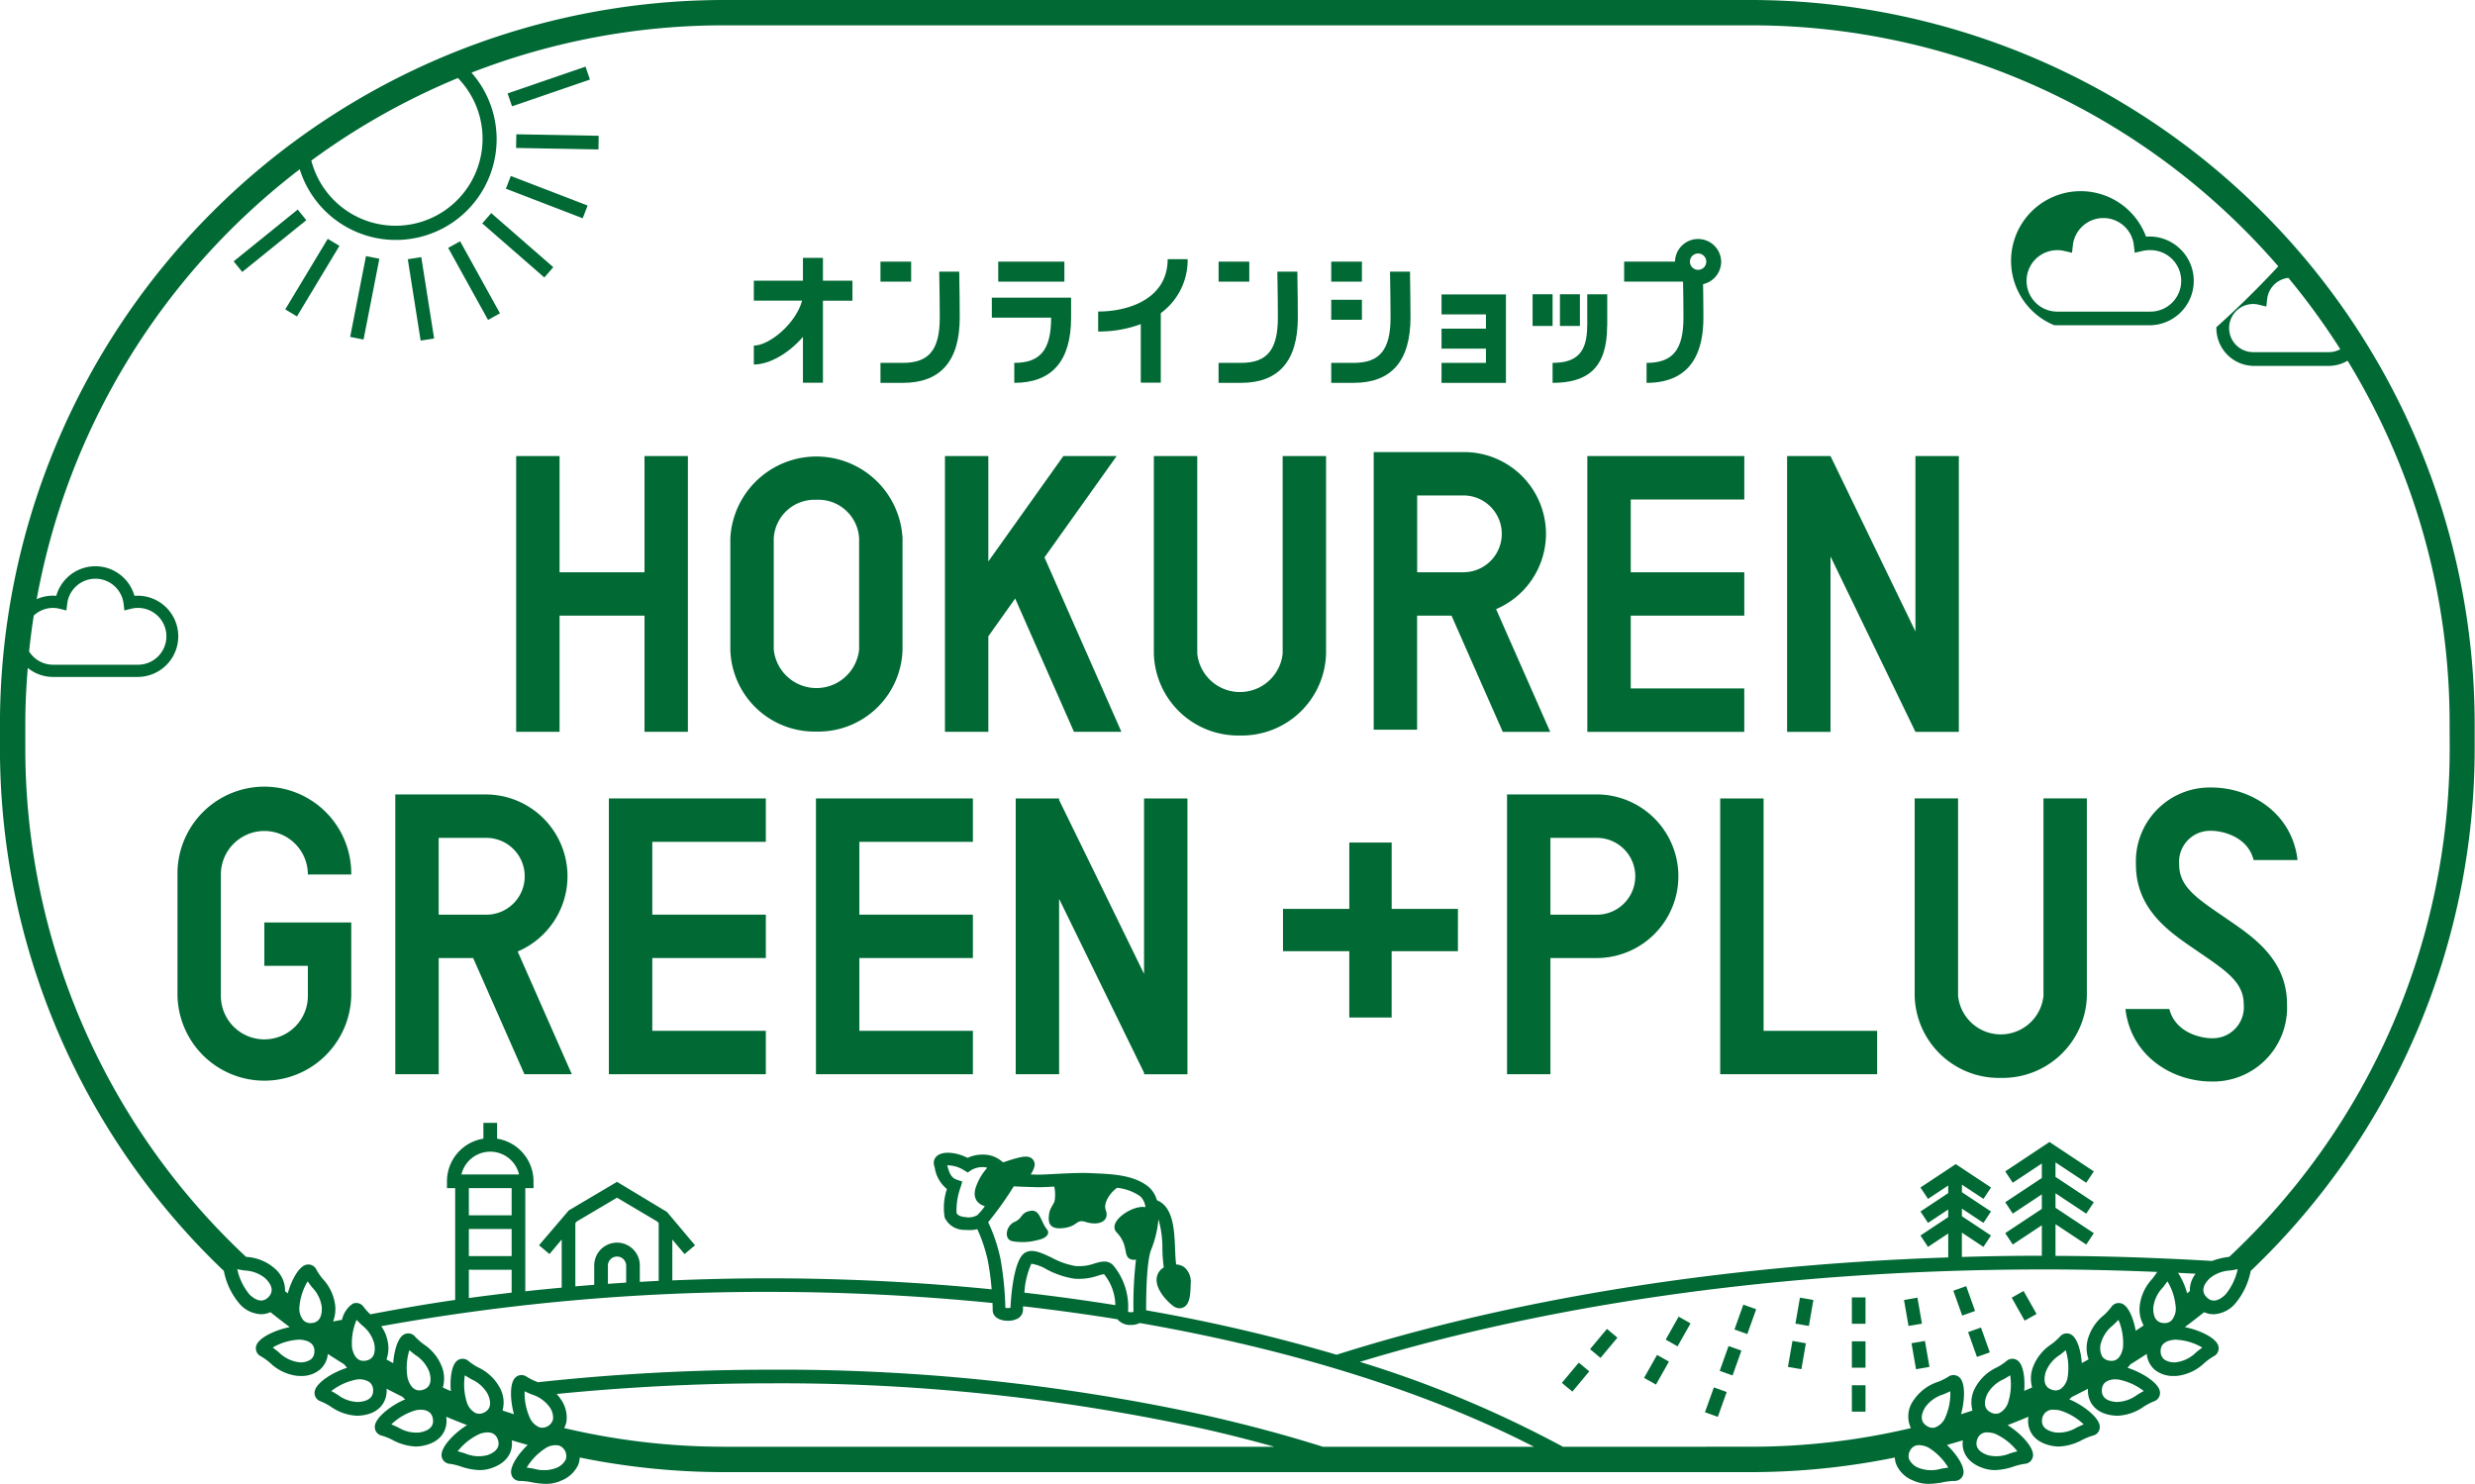 <svg height="171.406" viewBox="0 0 285.898 171.406" width="285.898" xmlns="http://www.w3.org/2000/svg"><g fill="#006934"><path d="m959.844 3315.188a5.032 5.032 0 0 1 5.026 5.025h5.012a10.037 10.037 0 1 0 -20.073-.213v.213 13.881a10.037 10.037 0 0 0 20.073 0v-8.338h-10.038v5.011h5.026v3.327a5.026 5.026 0 1 1 -10.05.15c0-.05 0-.1 0-.15v-13.881a5.031 5.031 0 0 1 5.024-5.025z" transform="translate(-929.307 -3219.198)"/><path d="m998.033 3320.533a9.458 9.458 0 0 0 -9.449-9.45h-10.442v32.317h5.013v-13.422h3.98l5.921 13.423h5.474l-6.253-14.177a9.458 9.458 0 0 0 5.756-8.691zm-9.449 4.436h-5.432v-8.869h5.432a4.437 4.437 0 0 1 .142 8.873z" transform="translate(-932.478 -3219.312)"/><path d="m1008.429 3311.6h-2.507v31.859h18.128v-5.013h-13.115v-8.41h13.115v-5.01h-13.115v-8.412h13.115v-5.014h-15.622z" transform="translate(-935.586 -3219.369)"/><path d="m1073.661 3311.6v20.266l-9.8-20.06-.012.005v-.21h-5.012v31.859h5.012v-20.26l9.79 20.039.022-.01v.232h5.012v-31.861z" transform="translate(-941.507 -3219.369)"/><path d="m1035.359 3311.6h-2.505v31.859h18.128v-5.013h-13.115v-8.41h13.115v-5.01h-13.115v-8.412h13.115v-5.014z" transform="translate(-938.599 -3219.369)"/><path d="m1113.809 3325h-7.656v-7.657h-4.892v7.657h-7.661v4.892h7.658v7.657h4.892v-7.657h7.656z" transform="translate(-945.396 -3220.012)"/><path d="m1185.708 3343.883a9.733 9.733 0 0 1 -9.947-9.474v-22.809h5.014v22.807a4.958 4.958 0 0 0 9.864 0v-22.807h5.013v22.807a9.731 9.731 0 0 1 -9.944 9.476z" transform="translate(-954.589 -3219.37)"/><path d="m1215.222 3325.58-1.4-.962c-2.762-1.893-4.438-3.208-4.438-5.509a3.587 3.587 0 0 1 3.226-3.915 3.548 3.548 0 0 1 .5-.013c1.23 0 4.186.641 4.871 3.373h5.073c-.631-5.446-5.418-8.374-9.944-8.374a8.539 8.539 0 0 0 -8.729 8.343c0 .2 0 .391.007.586 0 5.1 3.821 7.719 6.61 9.632l1.4.962c2.763 1.893 4.44 3.209 4.44 5.51a3.588 3.588 0 0 1 -3.724 3.928c-1.228 0-4.18-.644-4.866-3.373h-5.073c.631 5.447 5.417 8.373 9.942 8.373a8.536 8.536 0 0 0 8.728-8.339c0-.2 0-.393-.006-.589-.006-5.098-3.827-7.713-6.617-9.633z" transform="translate(-957.656 -3219.21)"/><path d="m1155.478 3338.447v-26.847h-5.012v31.859h18.128v-5.013z" transform="translate(-951.758 -3219.369)"/><path d="m1133.22 3311.084h-10.479v32.316h5.011v-13.421h5.468a9.451 9.451 0 0 0 0-18.9zm-.036 13.886h-5.432v-8.87h5.432a4.437 4.437 0 0 1 0 8.873z" transform="translate(-948.657 -3219.312)"/><path d="m1125.3 3276a9.458 9.458 0 0 0 -9.448-9.449h-10.452v32.072h5.012v-13.179h3.975l5.921 13.424h5.478l-6.252-14.175a9.463 9.463 0 0 0 5.766-8.693zm-9.448 4.437h-5.432v-8.877h5.432a4.437 4.437 0 0 1 0 8.872z" transform="translate(-946.717 -3214.329)"/><path d="m1135.692 3267.068h-2.507v31.858h18.128v-5.013h-13.113v-8.41h13.116v-5.011h-13.116v-8.411h13.116v-5.012h-15.622z" transform="translate(-949.825 -3214.387)"/><path d="m1008.687 3267.067v13.424h-9.812v-13.424h-5.012v31.858h5.012v-13.425h9.812v13.424h5.012v-31.858z" transform="translate(-934.237 -3214.387)"/><path d="m1173.993 3267.068v20.263l-9.811-20.263h-5.013v31.858h5.013v-20.261l9.811 20.261h5.013v-31.858z" transform="translate(-952.732 -3214.387)"/><path d="m1031.663 3298.9a9.732 9.732 0 0 1 -9.946-9.479v-12.833a9.958 9.958 0 0 1 19.891 0v12.833a9.731 9.731 0 0 1 -9.945 9.479zm0-26.775a4.719 4.719 0 0 0 -4.932 4.462v12.833a4.957 4.957 0 0 0 9.863 0v-12.833a4.718 4.718 0 0 0 -4.931-4.464z" transform="translate(-937.353 -3214.393)"/><path d="m1086.751 3299.346a9.731 9.731 0 0 1 -9.947-9.475v-22.8h5.012v22.8a4.959 4.959 0 0 0 9.867 0v-22.8h5.013v22.8a9.732 9.732 0 0 1 -9.945 9.475z" transform="translate(-943.517 -3214.387)"/><path d="m1069.467 3267.067h-6.155l-8.668 12.175v-12.175h-5.011v31.858h5.011v-11.04l3.1-4.36 6.793 15.4h5.477l-8.887-20.15z" transform="translate(-940.477 -3214.387)"/><path d="m1094.319 3243.082h-2.308c0-.037.009.536.02 1.245.017 1.1.042 2.542.042 4.059 0 3.719-1.234 5.234-4.259 5.234h-2.592v2.309h2.592c4.357 0 6.563-2.536 6.563-7.543 0-1.534-.022-2.98-.042-4.1-.005-.686-.016-1.249-.016-1.204z" transform="translate(-944.459 -3211.703)"/><path d="m140.764 30.224h3.545v2.31h-3.545z"/><path d="m1050.342 3243.082h-2.309c0-.037.008.536.02 1.245.018 1.1.041 2.542.041 4.059 0 3.719-1.234 5.234-4.257 5.234h-2.591v2.309h2.591c4.356 0 6.563-2.536 6.563-7.543 0-1.534-.021-2.98-.04-4.1-.009-.686-.018-1.249-.018-1.204z" transform="translate(-939.538 -3211.703)"/><path d="m101.707 30.224h3.544v2.31h-3.544z"/><path d="m1108.973 3243.082h-2.309c0-.037.009.536.021 1.245.017 1.1.041 2.542.041 4.059 0 3.719-1.235 5.234-4.259 5.234h-2.592v2.309h2.592c4.359 0 6.563-2.536 6.563-7.543 0-1.534-.024-2.98-.042-4.1-.006-.686-.015-1.249-.015-1.204z" transform="translate(-946.098 -3211.703)"/><path d="m153.777 30.224h3.545v2.31h-3.545z"/><path d="m153.777 34.629h3.545v2.31h-3.545z"/><path d="m180.195 33.992h2.307v3.66h-2.307z"/><path d="m177.037 33.992h2.31v3.66h-2.31z"/><path d="m1132.671 3249.685h-.012c0 2.994-1.144 4.264-3.993 4.264v2.309c4.005 0 6.3-1.677 6.3-6.573h.011v-3.66h-2.309z" transform="translate(-949.319 -3212.033)"/><path d="m1114.221 3248.352h5.13v1.648h-5.13v2.309h5.13v1.644h-5.13v2.31h7.439v-10.216h-7.439z" transform="translate(-947.703 -3212.035)"/><path d="m1055.73 3248.776h6.848c0 3.71-1.238 5.222-4.257 5.222v2.309c4.354 0 6.564-2.532 6.564-7.531v-2.308h-9.159z" transform="translate(-941.158 -3212.082)"/><path d="m1069.558 3247.507v2.308a13.647 13.647 0 0 0 4.926-.855v6.768h2.309v-8.035a7.566 7.566 0 0 0 3.1-6.235h-2.306c.005 4.47-4.323 6.049-8.029 6.049z" transform="translate(-942.706 -3211.522)"/><path d="m1032.757 3241.29h-2.311v2.634h-5.672v2.308h5.576c-.734 2.69-3.818 5.193-5.576 5.193v2.183c1.828 0 4.047-1.311 5.672-3.192v5.3h2.311v-9.48h3.407v-2.308h-3.407z" transform="translate(-937.695 -3211.503)"/><path d="m115.311 30.224h7.641v2.31h-7.641z"/><path d="m1149.182 3241.452a2.667 2.667 0 0 0 -5.333 0h-5.876v2.31h6.809v.089c.018 1.1.042 2.541.042 4.06 0 3.718-1.234 5.234-4.26 5.234v2.308c4.359 0 6.563-2.535 6.563-7.542 0-1.433-.02-2.777-.036-3.859a2.669 2.669 0 0 0 2.091-2.6zm-2.665.947a.945.945 0 1 1 .944-.947.946.946 0 0 1 -.944.948z" transform="translate(-950.361 -3211.229)"/><path d="m0 0h1.576v3.045h-1.576z" transform="matrix(.942 -.336 .336 .942 227.344 153.877)"/><path d="m0 0h1.576v3.045h-1.576z" transform="matrix(.871 -.492 .492 .871 232.379 149.902)"/><path d="m213.918 154.944h1.576v3.045h-1.576z"/><path d="m0 0h3.045v1.576h-3.045z" transform="matrix(.336 -.942 .942 .336 200.356 153.576)"/><path d="m0 0h3.045v1.576h-3.045z" transform="matrix(.336 -.942 .942 .336 198.651 158.357)"/><path d="m0 0h3.045v1.576h-3.045z" transform="matrix(.492 -.871 .871 .492 192.41 154.747)"/><path d="m0 0h3.046v1.576h-3.046z" transform="matrix(.337 -.942 .942 .337 196.947 163.137)"/><path d="m0 0h3.045v1.576h-3.045z" transform="matrix(.641 -.768 .768 .641 183.672 155.848)"/><path d="m0 0h1.576v3.045h-1.576z" transform="matrix(.985 -.171 .171 .985 220.807 155.165)"/><path d="m0 0h3.044v1.576h-3.044z" transform="matrix(.492 -.871 .871 .492 189.914 159.165)"/><path d="m213.918 160.021h1.576v3.044h-1.576z"/><path d="m0 0h1.576v3.045h-1.576z" transform="matrix(.985 -.171 .171 .985 219.94 150.167)"/><path d="m0 0h3.045v1.576h-3.045z" transform="matrix(.171 -.985 .985 .171 206.533 157.897)"/><path d="m0 0h3.045v1.576h-3.045z" transform="matrix(.171 -.985 .985 .171 207.399 152.898)"/><path d="m213.918 149.871h1.576v3.045h-1.576z"/><path d="m0 0h1.576v3.045h-1.576z" transform="matrix(.942 -.336 .336 .942 225.64 149.098)"/><path d="m0 0h9.512v1.576h-9.512z" transform="matrix(.946 -.325 .325 .946 58.635 10.789)"/><path d="m0 0h9.51v1.576h-9.51z" transform="matrix(.516 -.857 .857 .516 32.95 35.738)"/><path d="m0 0h9.511v1.576h-9.511z" transform="matrix(.192 -.981 .981 .192 40.449 38.918)"/><path d="m0 0h1.577v9.513h-1.577z" transform="matrix(.018 -1 1 .018 59.615 17.09)"/><path d="m0 0h1.576v9.511h-1.576z" transform="matrix(.988 -.156 .156 .988 47.106 29.946)"/><path d="m0 0h9.511v1.576h-9.511z" transform="matrix(.778 -.629 .629 .778 26.99 30.189)"/><path d="m1203.915 3238.06a8.045 8.045 0 1 0 -10.631 10.223c.126.01.251.014.377.015h10.651a5.126 5.126 0 0 0 -.018-10.253c-.126 0-.253.006-.379.015zm.4 8.662h-10.651a3.55 3.55 0 1 1 .839-7l.862.2.1-.88a3.547 3.547 0 0 1 7.045 0l.1.88.862-.2a3.593 3.593 0 0 1 .837-.1 3.551 3.551 0 1 1 .126 7.1z" transform="translate(-956.019 -3210.725)"/><path d="m0 0h1.576v9.51h-1.576z" transform="matrix(.875 -.484 .484 .875 51.771 28.634)"/><path d="m0 0h3.045v1.576h-3.045z" transform="matrix(.641 -.768 .768 .641 180.419 159.743)"/><path d="m0 0h1.576v9.51h-1.576z" transform="matrix(.359 -.933 .933 .359 58.437 21.8)"/><path d="m1060.378 3365.246c-1.149.226-.817.842-1.811 1.275s-1.3 2.073-.17 2.239a6.775 6.775 0 0 0 2.819-.139c1.106-.226 1.482-.772 1.076-1.274-.74-.921-.768-2.32-1.914-2.101z" transform="translate(-941.377 -3225.369)"/><path d="m0 0h1.576v9.511h-1.576z" transform="matrix(.657 -.754 .754 .657 55.707 25.805)"/><path d="m1129.028 3207.75h-118.708a83.691 83.691 0 0 0 -83.6 83.6v2.857a83.328 83.328 0 0 0 25.865 60.355 8.227 8.227 0 0 0 1.875 3.869 3.5 3.5 0 0 0 2.414 1.132 2.618 2.618 0 0 0 1.087-.24q1.1.881 2.234 1.728c-1.6.311-3.592 1.195-3.869 2.162a1.018 1.018 0 0 0 .538 1.21 7.044 7.044 0 0 1 1.054.757 5.45 5.45 0 0 0 3.15 1.5c.13.009.255.013.375.013a3.309 3.309 0 0 0 2.25-.744 2.7 2.7 0 0 0 .9-1.8c.628.409 1.261.813 1.9 1.205a3.006 3.006 0 0 0 .329.394c-1.584.489-3.6 1.71-3.75 2.756a1.017 1.017 0 0 0 .7 1.123 7.075 7.075 0 0 1 1.148.6 5.7 5.7 0 0 0 3.028 1.06 2.838 2.838 0 0 0 .3-.011c2.464-.174 3.229-1.783 3.137-3.107.607.317 1.214.629 1.829.932a3.033 3.033 0 0 0 .322.294c-1.536.635-3.474 2.082-3.516 3.151a1.018 1.018 0 0 0 .813 1.042 7.212 7.212 0 0 1 1.207.485 6.176 6.176 0 0 0 2.694.77 4.208 4.208 0 0 0 .724-.063c2.411-.421 3.019-2.072 2.808-3.374q1.195.5 2.41.966c-1.411.864-3.046 2.511-2.942 3.554a1.019 1.019 0 0 0 .956.917 7.106 7.106 0 0 1 1.261.306 7.3 7.3 0 0 0 2.177.419 4.2 4.2 0 0 0 1.306-.208c2.027-.661 2.564-2.051 2.409-3.233q.915.279 1.836.537c-1.1 1.052-2.091 2.5-1.892 3.364a1 1 0 0 0 1.058.792 7.114 7.114 0 0 1 1.288.152 9.417 9.417 0 0 0 1.64.186 4.258 4.258 0 0 0 1.843-.4 3.615 3.615 0 0 0 1.894-1.784 2.58 2.58 0 0 0 .185-.859 83.456 83.456 0 0 0 16.61 1.688h118.7a83.438 83.438 0 0 0 16.6-1.687 2.575 2.575 0 0 0 .139.732 3.472 3.472 0 0 0 1.943 1.91 4.264 4.264 0 0 0 1.845.4 9.416 9.416 0 0 0 1.639-.186 7.462 7.462 0 0 1 1.289-.152 1.018 1.018 0 0 0 1.057-.792c.2-.864-.792-2.312-1.893-3.364q.923-.258 1.837-.535c-.155 1.182.382 2.571 2.41 3.232a4.186 4.186 0 0 0 1.3.208 7.294 7.294 0 0 0 2.175-.419 7.19 7.19 0 0 1 1.265-.306 1.017 1.017 0 0 0 .954-.917c.114-1.041-1.527-2.69-2.936-3.554q1.214-.465 2.41-.966c-.213 1.3.394 2.953 2.811 3.374a4.162 4.162 0 0 0 .72.063 6.185 6.185 0 0 0 2.695-.77 7.14 7.14 0 0 1 1.2-.485 1.017 1.017 0 0 0 .814-1.042c-.042-1.075-2-2.53-3.537-3.159a2.823 2.823 0 0 0 .323-.275q.931-.459 1.849-.943c-.093 1.324.673 2.933 3.138 3.108.1.007.2.01.3.01a5.683 5.683 0 0 0 3.028-1.061 7.279 7.279 0 0 1 1.147-.6 1.019 1.019 0 0 0 .7-1.123c-.148-1.046-2.169-2.264-3.75-2.756a3.03 3.03 0 0 0 .329-.393q.961-.589 1.9-1.208a2.718 2.718 0 0 0 1 1.893 3.429 3.429 0 0 0 2.15.656c.121 0 .244 0 .37-.013a5.445 5.445 0 0 0 3.15-1.5 7.119 7.119 0 0 1 1.054-.757 1.019 1.019 0 0 0 .541-1.21c-.279-.966-2.264-1.852-3.87-2.164q1.132-.844 2.233-1.726a2.632 2.632 0 0 0 1.087.24 3.5 3.5 0 0 0 2.415-1.132 8.218 8.218 0 0 0 1.877-3.871 83.318 83.318 0 0 0 25.872-60.354v-2.857a83.69 83.69 0 0 0 -83.557-83.602zm68.035 40.34a2.711 2.711 0 0 1 -1.3.339h-8.763a2.781 2.781 0 1 1 0-5.562 2.688 2.688 0 0 1 .651.081l.867.212.1-.886a2.771 2.771 0 0 1 2.448-2.426 81.239 81.239 0 0 1 5.996 8.241zm-217.443-31.326a10.052 10.052 0 1 1 -16.934 9.535 80.543 80.543 0 0 1 16.934-9.535zm-49 62.1a3.217 3.217 0 0 1 3-.792l.778.191.092-.793a3.281 3.281 0 0 1 6.51 0l.093.793.777-.193a3.282 3.282 0 1 1 .767 6.466h-9.785a3.275 3.275 0 0 1 -2.767-1.535q.215-2.085.537-4.138zm24.937 78.433a6.863 6.863 0 0 1 -1.427-2.937c.286.062.573.106.854.151a4.011 4.011 0 0 1 2.382.9c.582.565 1.119 1.39.373 2.168s-1.592.275-2.18-.279zm7.122 3.288a1.152 1.152 0 0 1 -.9-.312 2.108 2.108 0 0 1 -.481-1.39 6.871 6.871 0 0 1 .964-3.12c.166.241.339.47.521.7a4 4 0 0 1 1.115 2.289c.035.803-.141 1.776-1.218 1.832zm-.014 4.173a2.019 2.019 0 0 1 -1.481.34 4 4 0 0 1 -2.269-1.154c-.226-.179-.447-.363-.686-.533a6.564 6.564 0 0 1 3.134-.912c.807.055 1.752.348 1.678 1.424a1.154 1.154 0 0 1 -.377.835zm5.251-4.55c.2.215.406.417.611.615a4 4 0 0 1 1.424 2.113c.153.792.113 1.782-.944 1.986s-1.462-.7-1.616-1.491a6.883 6.883 0 0 1 .524-3.223zm.234 9.492a3.942 3.942 0 0 1 -2.408-.83c-.244-.146-.495-.3-.754-.432a6.831 6.831 0 0 1 2.978-1.338 2.09 2.09 0 0 1 1.439.309 1.139 1.139 0 0 1 .42.866c.076 1.074-.869 1.368-1.675 1.425zm7.423-1.405c-1.031.308-1.526-.548-1.758-1.32a6.849 6.849 0 0 1 .2-3.26c.219.195.453.374.672.55a4 4 0 0 1 1.629 1.956c.232.773.293 1.763-.737 2.073zm-.375 4.927a4.017 4.017 0 0 1 -2.476-.581c-.258-.121-.521-.245-.792-.354a6.851 6.851 0 0 1 2.829-1.633c.792-.14 1.785-.081 1.969.982s-.732 1.447-1.529 1.586zm7.427-2.295a1.163 1.163 0 0 1 -.962.053 2.106 2.106 0 0 1 -.967-1.11 6.851 6.851 0 0 1 -.273-3.252c.244.161.5.306.743.453a4.01 4.01 0 0 1 1.893 1.7c.341.729.541 1.702-.433 2.155zm.34 4.929a4.014 4.014 0 0 1 -2.537-.22c-.273-.082-.552-.169-.837-.236a6.848 6.848 0 0 1 2.563-2.022c.77-.254 1.754-.334 2.089.689s-.512 1.541-1.278 1.792zm5.161-7.035a4.031 4.031 0 0 1 2.084 1.461 2.109 2.109 0 0 1 .4 1.417 1.3 1.3 0 0 1 -1.518.945 2.094 2.094 0 0 1 -1.1-.982 6.838 6.838 0 0 1 -.663-3.2c.261.131.528.246.79.356zm3.947 7.538a2.087 2.087 0 0 1 -1.107.967 4 4 0 0 1 -2.543.089c-.282-.049-.566-.1-.859-.134a6.864 6.864 0 0 1 2.3-2.317 2.1 2.1 0 0 1 1.454-.226 1.293 1.293 0 0 1 .755 1.62zm18.247-1.489a80.223 80.223 0 0 1 -18.43-2.158 2.539 2.539 0 0 0 .268-.738 3.621 3.621 0 0 0 -.612-2.528 4.264 4.264 0 0 0 -.526-.67c7.987-.792 16.212-1.229 24.532-1.229a228.923 228.923 0 0 1 50.058 5.226c2.853.64 5.621 1.346 8.32 2.1zm69.214 0q-6.469-2.037-13.579-3.637a230.605 230.605 0 0 0 -50.405-5.262 248.851 248.851 0 0 0 -26.69 1.448l-.121-.051a7.118 7.118 0 0 1 -1.163-.578 1.025 1.025 0 0 0 -1.322.091c-.693.67-.588 2.691-.158 4.232q-.663-.208-1.322-.429a3.491 3.491 0 0 0 -.29-2.582 5.435 5.435 0 0 0 -2.533-2.4 7.169 7.169 0 0 1 -1.083-.711 1.018 1.018 0 0 0 -1.323-.071c-.665.5-.859 2.082-.743 3.524-.309-.135-.619-.274-.925-.414a3.763 3.763 0 0 0 -.059-2.263 5.463 5.463 0 0 0 -2.163-2.74 7.212 7.212 0 0 1 -.972-.86 1.018 1.018 0 0 0 -1.3-.259c-.718.395-1.131 1.889-1.238 3.31-.259-.143-.519-.285-.778-.431a3.821 3.821 0 0 0 .127-2.149 4.258 4.258 0 0 0 -.736-1.691 249.27 249.27 0 0 1 44.795-3.964c8.791 0 17.439.446 25.82 1.283.013.324.021.615.021.823 0 .735.71 1.23 1.771 1.23a2.4 2.4 0 0 0 1-.2 1.175 1.175 0 0 0 .73-1.072c0-.113 0-.254.012-.4q5.544.634 10.9 1.5a1.9 1.9 0 0 0 1.552.655 2.237 2.237 0 0 0 1.019-.225c17.469 3.04 33.141 7.921 45.549 14.3zm-98.651-22.024v-3.135h4.942v3.135zm4.942 1.577v2.647q-2.49.286-4.942.622v-3.269zm-4.942-6.289v-3.139h4.942v3.139zm-.856-4.714a3.421 3.421 0 0 1 6.658 0zm17.973 7.874a2.633 2.633 0 0 0 -2.632 2.63v2.243q-1.092.085-2.182.175v-7.3l.162-.193 4.652-2.749 4.652 2.757.162.192v6.659c-.73.034-1.454.078-2.182.119v-1.9a2.633 2.633 0 0 0 -2.632-2.633zm1.056 2.63v1.988c-.707.043-1.409.092-2.111.142v-2.129a1.056 1.056 0 0 1 2.111 0zm50.38-4.3c1.871-.18 1.514-1.088 2.7-.719 1.567.491 2.783-.123 2.317-1.366-.317-.845.557-2.063 1.311-2.583a5.763 5.763 0 0 1 2.655.97 1.948 1.948 0 0 1 .618 1.271c-1.457-.3-4.479 1.7-3.317 2.919 1.292 1.358.816 2.477 1.383 2.97a.984.984 0 0 0 .846.159 44.107 44.107 0 0 0 -.29 6.019v.031a1.226 1.226 0 0 1 -.626-.009v-.093a7.489 7.489 0 0 0 -1.622-5.166c-.632-.806-1.527-.541-2.246-.329a5.338 5.338 0 0 1 -2.192.3 8.856 8.856 0 0 1 -2.751-.964c-1.215-.577-2.263-1.076-3.107-.567-1.328.813-1.618 5.31-1.667 6.352a1.5 1.5 0 0 1 -.59 0 36.633 36.633 0 0 0 -.566-5.657 18.993 18.993 0 0 0 -1.419-4.23 38.881 38.881 0 0 0 2.955-4.143c.53.032 1.123.052 1.684.069.339.009.65.018.9.03.4.02 1.15-.019 2.093-.069a4.318 4.318 0 0 1 .042 1.654c-.072.325-.523.835-.615 1.382-.184 1.065-.041 1.908 1.5 1.767zm6.132 8.89q-5.166-.826-10.507-1.442a9.37 9.37 0 0 1 .8-3.341 4.887 4.887 0 0 1 1.729.628 9.9 9.9 0 0 0 3.247 1.1 6.829 6.829 0 0 0 2.74-.356 4.8 4.8 0 0 1 .679-.171 5.866 5.866 0 0 1 1.309 3.581zm51.707 16.362a129.3 129.3 0 0 0 -23.465-9.81c22.995-6.984 50.285-10.678 79.146-10.678 4.341 0 8.66.113 12.956.288a9.614 9.614 0 0 1 -.582.816 5.438 5.438 0 0 0 -1.445 3.177 3.774 3.774 0 0 0 .462 2.187c-.3.208-.61.413-.917.618-.25-1.39-.812-2.806-1.559-3.123a1.027 1.027 0 0 0 -1.266.388 7.054 7.054 0 0 1 -.878.953 5.433 5.433 0 0 0 -1.875 2.943 3.88 3.88 0 0 0 .132 2.143q-.39.216-.784.429c-.1-1.419-.521-2.908-1.236-3.3a1.019 1.019 0 0 0 -1.3.26 7.215 7.215 0 0 1 -.971.859 5.456 5.456 0 0 0 -2.164 2.742 3.777 3.777 0 0 0 -.063 2.252q-.458.2-.917.4c.113-1.435-.085-3-.747-3.5a1.022 1.022 0 0 0 -1.321.07 7.089 7.089 0 0 1 -1.084.712 5.439 5.439 0 0 0 -2.534 2.4 3.5 3.5 0 0 0 -.288 2.585c-.44.148-.881.289-1.323.429.43-1.542.537-3.565-.158-4.235a1.025 1.025 0 0 0 -1.322-.091 6.964 6.964 0 0 1 -1.162.578 5.432 5.432 0 0 0 -2.8 2.077 3.168 3.168 0 0 0 -.349 3.274 80.329 80.329 0 0 1 -18.425 2.15zm72.411-17.992-.317.258a8.342 8.342 0 0 0 -1.051-2.362q1.018.051 2.037.107a3.017 3.017 0 0 0 -.669 2zm-2.592-1.121a6.855 6.855 0 0 1 .968 3.119 2.1 2.1 0 0 1 -.481 1.389 1.16 1.16 0 0 1 -.905.313c-1.076-.057-1.253-1.028-1.211-1.837a4.01 4.01 0 0 1 1.115-2.288c.171-.226.349-.455.515-.7zm-5.134 7.668c-.154.792-.566 1.7-1.615 1.491a1.145 1.145 0 0 1 -.81-.521 2.11 2.11 0 0 1 -.134-1.465 4 4 0 0 1 1.424-2.113c.2-.2.413-.4.611-.615a6.84 6.84 0 0 1 .524 3.223zm-7.223 4.777a1.14 1.14 0 0 1 -.958.087c-1.031-.311-.971-1.3-.739-2.073a4.019 4.019 0 0 1 1.631-1.958c.226-.176.453-.355.671-.55a6.867 6.867 0 0 1 .2 3.259 2.1 2.1 0 0 1 -.8 1.237zm-8.012 2.716c-.975-.453-.774-1.424-.433-2.156a4.007 4.007 0 0 1 1.893-1.7c.247-.143.5-.288.743-.453a6.841 6.841 0 0 1 -.273 3.252 2.1 2.1 0 0 1 -.968 1.11 1.163 1.163 0 0 1 -.962-.053zm-5.369.734a2.092 2.092 0 0 1 -1.1.982 1.134 1.134 0 0 1 -.948-.167c-.915-.565-.6-1.508-.171-2.195a4.026 4.026 0 0 1 2.085-1.461c.263-.113.53-.226.792-.355a6.863 6.863 0 0 1 -.662 3.2zm-.428 5.757a4 4 0 0 1 -2.544-.09 2.028 2.028 0 0 1 -1.132-1.017 1.165 1.165 0 0 1 .076-.912 1.142 1.142 0 0 1 .7-.659 1.292 1.292 0 0 1 .378-.054 2.653 2.653 0 0 1 1.076.28 6.864 6.864 0 0 1 2.3 2.318c-.289.037-.575.087-.855.136zm8.833-2.018c-.286.068-.566.154-.839.236a4.01 4.01 0 0 1 -2.533.221c-.769-.25-1.615-.765-1.281-1.79a1.15 1.15 0 0 1 1.194-.852 2.969 2.969 0 0 1 .895.162 6.844 6.844 0 0 1 2.563 2.026zm6.863-2.757a3.955 3.955 0 0 1 -2.475.581c-.792-.139-1.709-.526-1.524-1.585a1.232 1.232 0 0 1 1.386-1.036 3.313 3.313 0 0 1 .583.054 6.852 6.852 0 0 1 2.828 1.634c-.274.112-.537.231-.799.352zm6.982-3.772a4.052 4.052 0 0 1 -2.409.832c-.806-.058-1.749-.352-1.675-1.426a1.138 1.138 0 0 1 .42-.866 1.891 1.891 0 0 1 1.172-.319 2.425 2.425 0 0 1 .266.01 6.818 6.818 0 0 1 2.981 1.336c-.258.138-.508.287-.752.432zm6.825-4.921a4 4 0 0 1 -2.264 1.155 2.07 2.07 0 0 1 -1.437-.309 1.156 1.156 0 0 1 -.42-.867c-.073-1.074.872-1.367 1.679-1.424a6.591 6.591 0 0 1 3.133.912c-.24.171-.466.354-.693.533zm3.357-6.651c-.582.566-1.433 1.065-2.18.289s-.21-1.609.372-2.169a4.015 4.015 0 0 1 2.377-.905c.281-.044.566-.09.854-.15a6.871 6.871 0 0 1 -1.42 2.936zm25.912-63.096a80.429 80.429 0 0 1 -25.46 58.73l-.114.02a8.219 8.219 0 0 0 -1.884.46c-5.969-.354-12-.566-18.077-.588v-3.662l3.553 2.354.871-1.315-4.425-2.931v-1.678l3.553 2.354.871-1.314-4.425-2.933v-1.677l3.553 2.356.871-1.315-5.116-3.394-5.114 3.394.87 1.315 3.359-2.226v1.677l-4.229 2.8.87 1.314 3.359-2.225v1.679l-4.229 2.8.87 1.315 3.359-2.224v3.521q-4.651 0-9.236.143v-2.815l2.489 1.65.871-1.315-3.359-2.228v-.879l2.49 1.647.871-1.315-3.359-2.225v-.878l2.49 1.647.871-1.315-4.074-2.7-4.074 2.7.871 1.315 2.335-1.546v.879l-3.206 2.124.871 1.315 2.335-1.546v.879l-3.206 2.126.871 1.315 2.335-1.549v2.764c-25.786.862-50.017 4.7-70.652 11.242a198.317 198.317 0 0 0 -22-5.132c-.005-4.826.36-6.464.582-7.007a12.287 12.287 0 0 0 .843-3.508 11.89 11.89 0 0 1 .453 3.435 18.377 18.377 0 0 0 .161 2.129 1.637 1.637 0 0 0 -.8 1.1c-.267 1.393 1.254 2.877 1.86 3.331a1.26 1.26 0 0 0 .763.282 1 1 0 0 0 .442-.1c.727-.354.81-1.384.84-2.7a2.22 2.22 0 0 0 -.718-1.924 1.681 1.681 0 0 0 -.957-.33c-.073-.514-.1-1.159-.127-1.837-.085-2.184-.214-4.844-2.1-5.588a3.1 3.1 0 0 0 -1.051-1.616c-1.677-1.3-4.116-1.4-6.076-1.487l-.54-.024c-1.17-.059-2.861.029-4.217.1-.858.046-1.666.088-2.005.072l-.686-.023a3.29 3.29 0 0 0 .418-.879.892.892 0 0 0 -.221-.9c-.5-.488-1.284-.3-3.084.282-.113.039-.22.072-.322.1a3.278 3.278 0 0 0 -2.036-.885 4.173 4.173 0 0 0 -2.051.368c-1.291-.661-2.786-.792-3.479-.262a1.039 1.039 0 0 0 -.381 1.138l.074.284a3.922 3.922 0 0 0 1.405 2.439 6.735 6.735 0 0 0 -.254 3.313 2.489 2.489 0 0 0 2.357 1.406c.143.01.322.023.52.023a3.461 3.461 0 0 0 .886-.106 17.436 17.436 0 0 1 1.232 3.734 29.217 29.217 0 0 1 .422 3.215c-8.354-.828-16.967-1.269-25.72-1.269-3.748 0-7.468.086-11.164.239v-4.719l1.412 1.68 1.208-1.019-3.237-3.847-5.772-3.479-5.571 3.3-3.438 4.023 1.208 1.019 1.41-1.681v5.561q-2.112.194-4.206.419v-11.919h.951v-.792a4.993 4.993 0 0 0 -4.209-4.918v-1.824h-1.58v1.824a4.993 4.993 0 0 0 -4.209 4.918v.792h.949v12.919c-3.333.474-6.583 1.049-9.8 1.662a6.231 6.231 0 0 1 -.763-.838 1.024 1.024 0 0 0 -1.266-.39 3.031 3.031 0 0 0 -1.244 1.856l-1.03.2a4.076 4.076 0 0 0 .256-1.738 5.428 5.428 0 0 0 -1.448-3.178 7.193 7.193 0 0 1 -.736-1.067 1.02 1.02 0 0 0 -1.2-.566c-.867.227-1.7 1.825-2.106 3.3l-.313-.252a3.332 3.332 0 0 0 -1.205-2.629 5.452 5.452 0 0 0 -3.229-1.329l-.082-.013a80.393 80.393 0 0 1 -25.491-58.729v-2.857c0-2.17.114-4.313.281-6.439a4.627 4.627 0 0 0 2.918 1.041h9.785a4.691 4.691 0 1 0 -.013-9.383c-.122 0-.243.005-.364.014a4.691 4.691 0 0 0 -9.029 0 4.5 4.5 0 0 0 -2.263.388 80.742 80.742 0 0 1 30.385-49.66 11.637 11.637 0 1 0 19.841-11.164 80.272 80.272 0 0 1 29.133-5.465h118.7a80.488 80.488 0 0 1 60.88 27.837 109.046 109.046 0 0 1 -7.15 7.033 4.358 4.358 0 0 0 4.243 4.469h8.763a4.22 4.22 0 0 0 2.145-.6 80.186 80.186 0 0 1 11.788 41.942zm-169.206 52.878a7.331 7.331 0 0 1 -.879 1.043 2.011 2.011 0 0 1 -1.407.215c-.305-.02-.843-.113-.989-.479a7.868 7.868 0 0 1 .463-2.943l.2-.678-.67-.226c-.644-.218-.871-.874-1.069-1.651a3.629 3.629 0 0 1 1.962.587l.415.245.394-.271a2.536 2.536 0 0 1 1.534-.34 1.794 1.794 0 0 1 .319.07 6.436 6.436 0 0 0 -1.212 1.956c-.667 1.594.192 2.257.935 2.476z" transform="translate(-926.725 -3207.75)"/></g></svg>